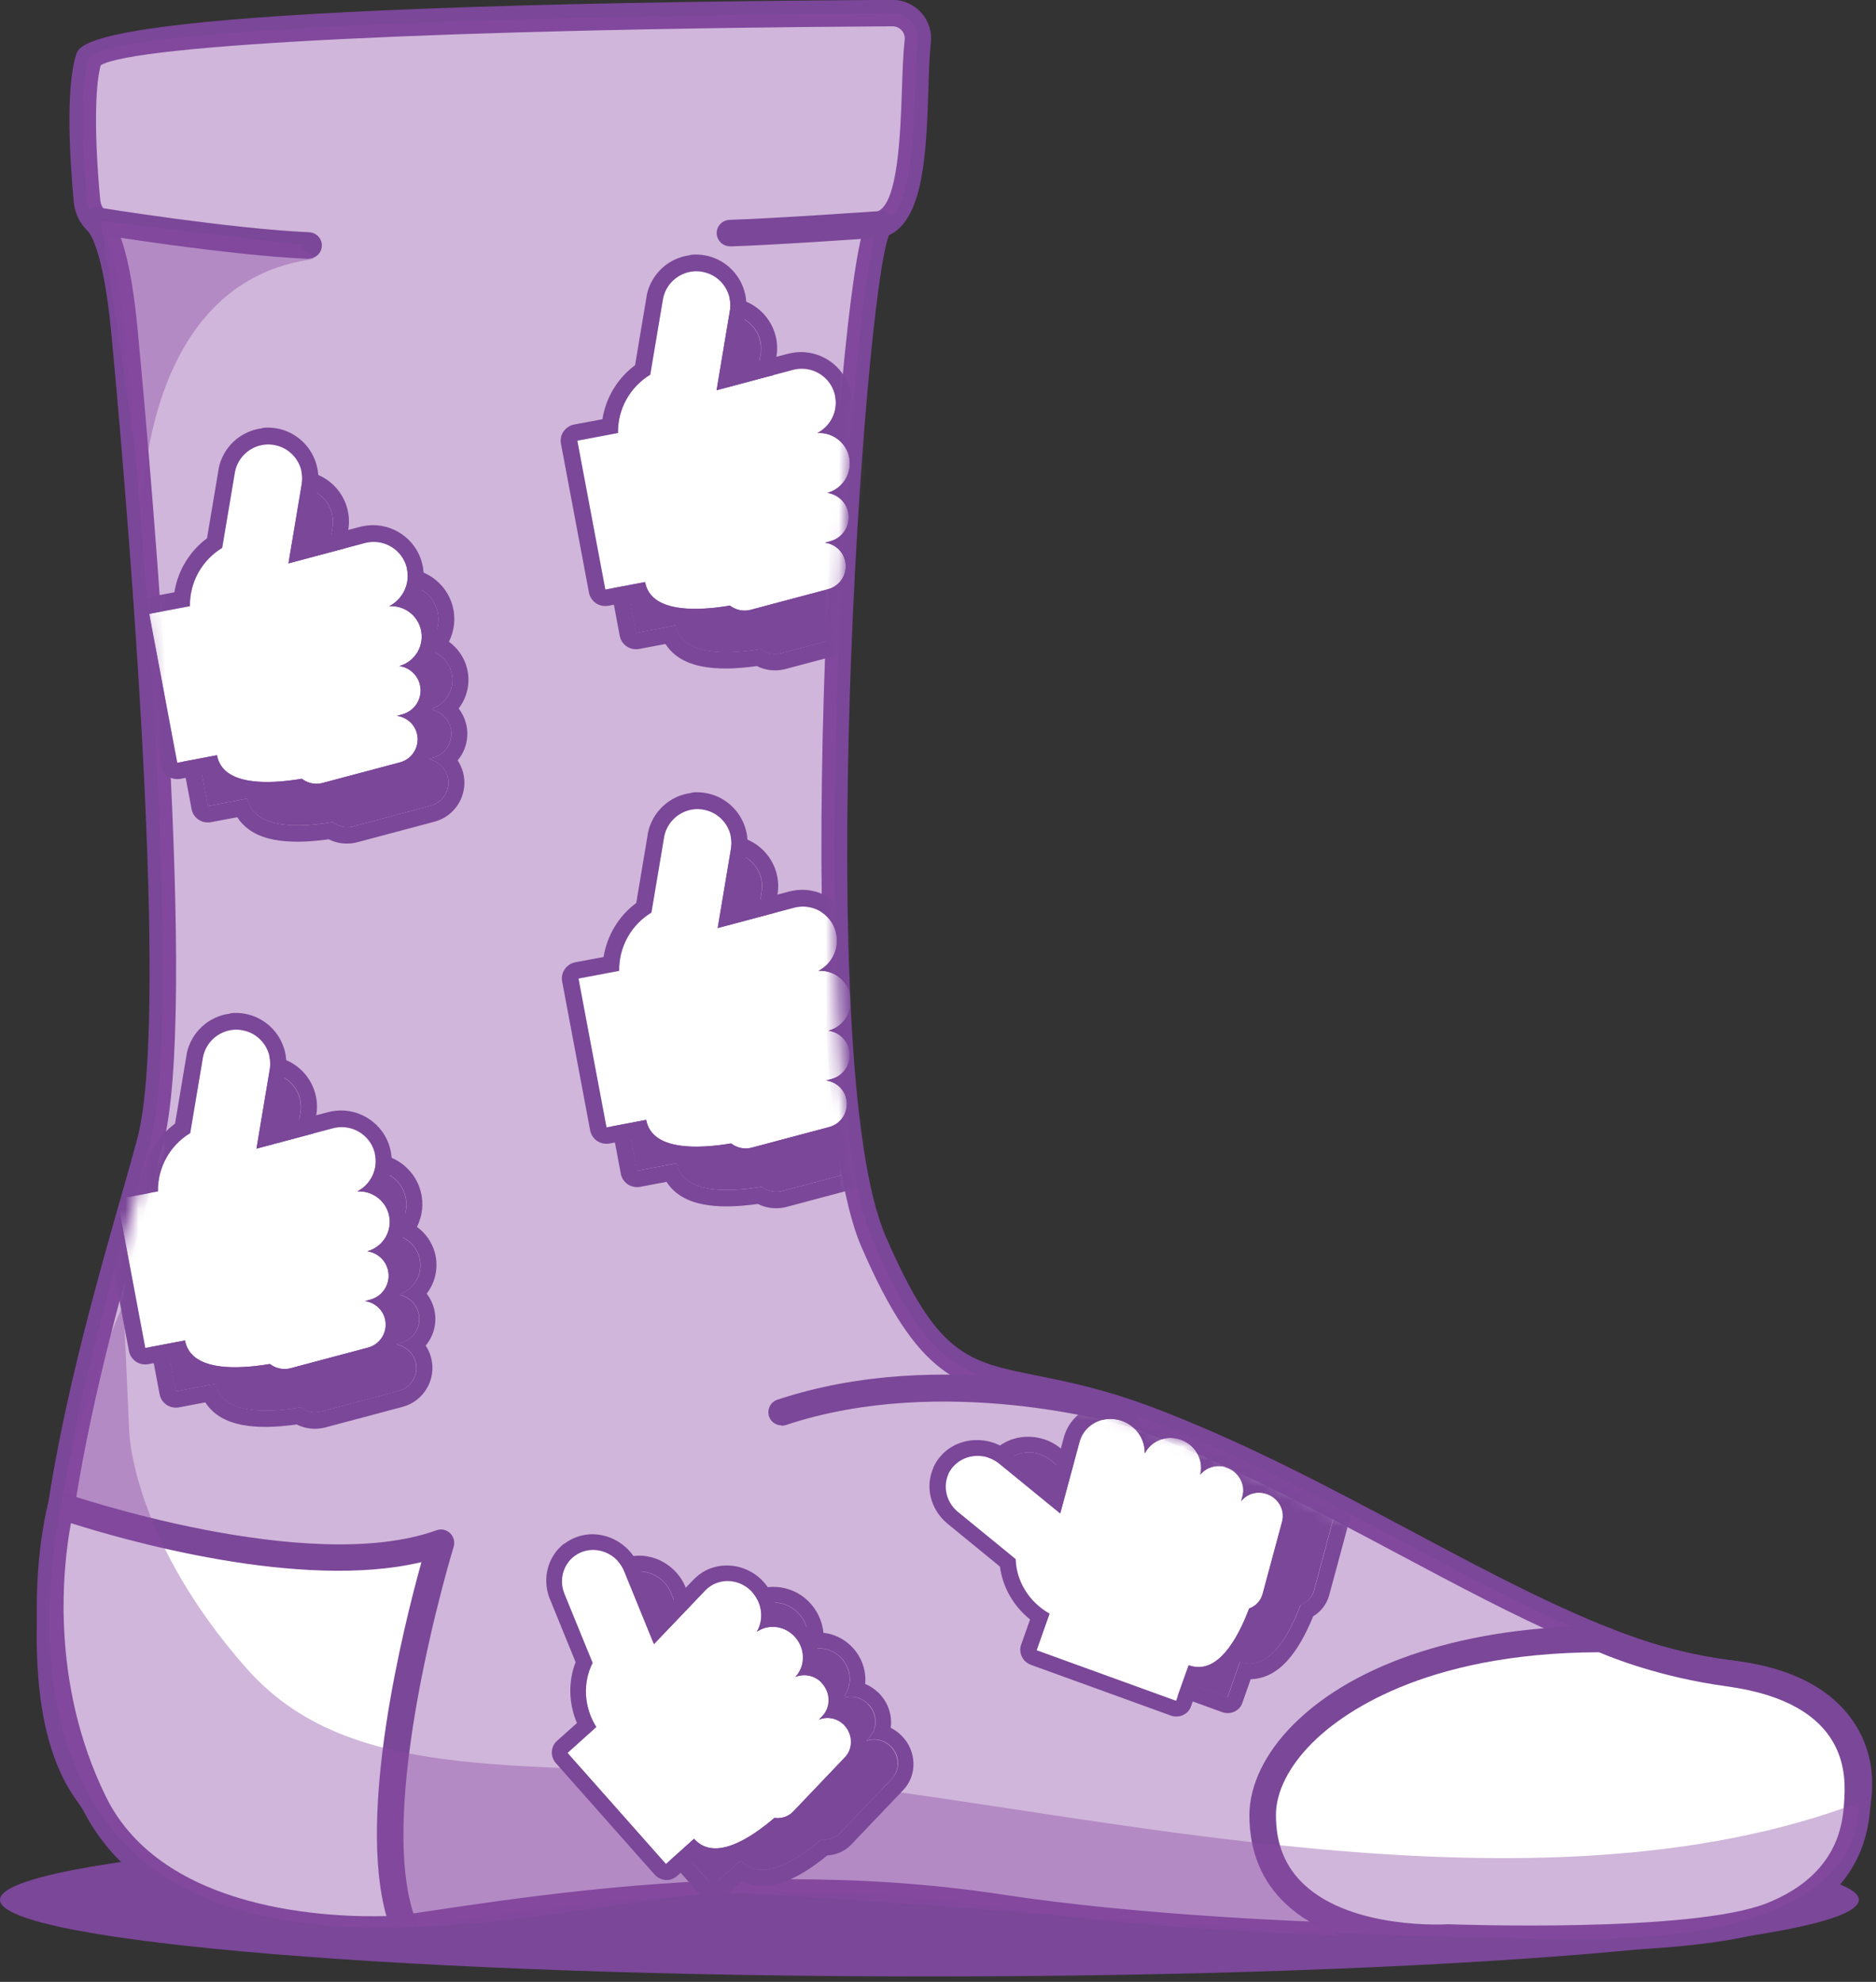 <svg xmlns="http://www.w3.org/2000/svg" width="142" height="150" viewBox="0 0 142 150" fill="none"><rect x="0" y="0" width="142" height="150" fill="#333333" stroke="none"/><g clip-path="url(#clip0_5252_10919)"><path d="M70.35 149.59C109.203 149.59 140.7 146.993 140.7 143.79C140.7 140.587 109.203 137.99 70.35 137.99C31.497 137.99 0 140.587 0 143.79C0 146.993 31.497 149.59 70.35 149.59Z" fill="#7B4799"></path><path d="M69.47 3.15C69.6 2 68.7 0.99 67.54 1C56.15 1.07 7.61 1.54 6.71 4.47C5.94 6.98 6.34 12.63 6.58 15.17C6.63 15.74 6.86 16.3 7.28 16.69C7.89 17.27 8.85 19.13 9.42 25.08C10.52 36.72 13.99 76.57 11.36 86.45C8.72 96.33 -0.78 124.79 6.42 135.41C13.62 146.03 20.94 147.38 30.64 145.95C40.35 144.52 57.66 141.62 75.73 144.39C93.8 147.16 130.69 147.82 135.34 144.39C142.93 138.78 143.37 127.98 130.82 126.65C118.27 125.32 103.4 113.65 86.74 107.4C74.75 102.9 71.93 107.42 66.11 93.97C60.29 80.52 64.6 17.6 66.66 16.98C69.7 16.05 69.01 7.13 69.47 3.15Z" fill="white"></path><path d="M112.47 147.71C99.7 147.71 84.78 146.78 75.57 145.37C58.63 142.78 42.23 145.23 32.43 146.69L30.78 146.94C20.81 148.41 13.12 147.09 5.59 135.97C-1.02 126.22 5.63 102.93 9.21 90.41C9.67 88.79 10.08 87.36 10.39 86.19C13.06 76.17 9.22 33.61 8.42 25.17C7.82 18.86 6.79 17.61 6.59 17.42C6.02 16.88 5.66 16.12 5.58 15.26C5.3 12.24 4.95 6.78 5.75 4.17C6.07 3.13 6.93 0.35 67.53 -0.01H67.55C68.38 -0.01 69.18 0.34 69.73 0.96C70.29 1.58 70.56 2.42 70.46 3.25C70.35 4.19 70.31 5.47 70.27 6.82C70.12 11.41 69.94 16.59 67.29 17.8C65.37 22.49 61.39 80.53 67.04 93.57C70.95 102.6 73.15 103.04 78.47 104.11C80.72 104.56 83.52 105.12 87.1 106.46C94.02 109.06 100.54 112.53 106.85 115.89C115.54 120.52 123.74 124.89 130.93 125.65C138.6 126.46 140.79 130.45 141.42 132.76C142.55 136.94 140.35 141.93 135.94 145.19C133.52 146.98 123.85 147.71 112.49 147.71H112.47ZM59.8 142.23C64.97 142.23 70.39 142.55 75.88 143.39C95.55 146.4 130.76 146.51 134.74 143.57C138.49 140.8 140.4 136.66 139.48 133.27C138.63 130.14 135.52 128.14 130.71 127.63C123.14 126.83 114.77 122.37 105.9 117.65C99.65 114.32 93.19 110.88 86.39 108.32C82.96 107.03 80.25 106.49 78.07 106.06C72.56 104.96 69.52 104.35 65.2 94.36C59.44 81.06 63.27 21.74 65.54 16.83C65.61 16.67 65.84 16.18 66.37 16.02C67.98 15.53 68.16 10.04 68.27 6.76C68.32 5.37 68.36 4.05 68.48 3.03C68.51 2.76 68.43 2.5 68.25 2.3C68.07 2.1 67.83 1.99 67.56 1.99C34.12 2.19 10.19 3.37 7.62 4.94C7.16 6.67 7.15 10.42 7.58 15.07C7.61 15.44 7.75 15.75 7.97 15.95C9.15 17.06 9.95 20.01 10.42 24.97C11.55 36.9 15.02 76.6 12.33 86.69C12.02 87.86 11.61 89.3 11.14 90.94C7.9 102.27 1.17 125.86 7.25 134.83C14.23 145.13 21.06 146.34 30.5 144.94L32.15 144.69C38.9 143.68 48.76 142.21 59.81 142.21L59.8 142.23Z" fill="#7B4799"></path><path opacity="0.4" d="M69.47 3.15C69.6 2 68.7 0.99 67.54 1C56.15 1.07 7.61 1.54 6.71 4.47C5.94 6.98 6.34 12.63 6.58 15.17C6.63 15.74 6.86 16.3 7.28 16.69C7.89 17.27 8.85 19.13 9.42 25.08C10.52 36.72 13.99 76.57 11.36 86.45C8.72 96.33 -0.78 124.79 6.42 135.41C13.62 146.03 20.94 147.38 30.64 145.95C40.35 144.52 57.66 141.62 75.73 144.39C93.8 147.16 130.69 147.82 135.34 144.39C142.93 138.78 143.37 127.98 130.82 126.65C118.27 125.32 103.4 113.65 86.74 107.4C74.75 102.9 71.93 107.42 66.11 93.97C60.29 80.52 64.6 17.6 66.66 16.98C69.7 16.05 69.01 7.13 69.47 3.15Z" fill="#8949A2"></path><path d="M4.63 113.98C4.63 113.98 23.21 120.42 33.38 116.75C33.38 116.75 27.05 137.31 30.64 145.95C30.64 145.95 12.65 147.64 7.13 136.43C1.61 125.22 4.63 113.98 4.63 113.98Z" fill="white"></path><path d="M27.98 147.05C22.56 147.05 10.7 145.96 6.23 136.87C0.61 125.46 3.53 114.19 3.66 113.72C3.73 113.45 3.91 113.23 4.16 113.1C4.41 112.97 4.69 112.95 4.96 113.04C5.14 113.1 23.33 119.32 33.04 115.82C33.39 115.69 33.79 115.77 34.07 116.04C34.34 116.3 34.45 116.7 34.34 117.06C34.28 117.26 28.16 137.37 31.57 145.58C31.69 145.87 31.67 146.21 31.5 146.48C31.34 146.75 31.05 146.93 30.74 146.96C30.57 146.98 29.55 147.07 27.99 147.07L27.98 147.05ZM5.37 115.28C4.81 118.26 3.69 127.19 8.02 135.99C12.34 144.76 25.14 145.13 29.25 145.02C27.03 137.2 30.52 123.19 31.9 118.23C22.75 120.42 9.27 116.52 5.37 115.28Z" fill="#7B4799"></path><path d="M23.37 19.59C23.37 19.59 23.34 19.59 23.32 19.59C17.12 19.31 7.52 17.75 7.12 17.68C6.58 17.59 6.21 17.08 6.29 16.53C6.38 15.99 6.89 15.62 7.44 15.7C7.54 15.72 17.33 17.3 23.41 17.58C23.96 17.61 24.39 18.07 24.36 18.62C24.34 19.16 23.89 19.57 23.36 19.57L23.37 19.59Z" fill="#7B4799"></path><path d="M66.66 16.98C66.66 16.98 58.63 17.55 55.25 17.65Z" fill="white"></path><path d="M55.25 18.64C54.71 18.64 54.27 18.21 54.25 17.67C54.23 17.12 54.67 16.66 55.22 16.64C58.55 16.54 66.51 15.98 66.59 15.98C67.15 15.93 67.62 16.36 67.66 16.91C67.7 17.46 67.28 17.94 66.73 17.98C66.4 18 58.64 18.55 55.27 18.65H55.24L55.25 18.64Z" fill="#7B4799"></path><path d="M121.24 124.06C104.05 124.06 95.55 131.77 95.58 137.4C95.62 147.57 109.62 146.64 109.62 146.64C109.62 146.64 128.14 147.35 134.13 144.97C140.12 142.59 140.49 138.18 140.6 136.43C140.71 134.68 141.26 128.07 130.83 126.65C125.18 125.88 121.25 124.06 121.25 124.06H121.24Z" fill="white"></path><path d="M115.81 147.75C112.54 147.75 110.07 147.66 109.62 147.65C108.85 147.69 101.52 148 97.36 144.13C95.52 142.42 94.58 140.16 94.57 137.41C94.57 135.13 95.74 132.69 97.89 130.53C102.61 125.79 111.12 123.06 121.24 123.06C121.38 123.06 121.53 123.09 121.66 123.15C121.7 123.17 125.54 124.92 130.96 125.65C136.08 126.35 142.09 128.79 141.59 136.43C141.48 138.16 141.16 143.24 134.49 145.9C130.59 147.45 121.84 147.75 115.81 147.75ZM109.61 145.64C109.61 145.64 109.64 145.64 109.65 145.64C109.83 145.64 128.03 146.32 133.75 144.04C139.24 141.85 139.49 137.87 139.59 136.36C139.71 134.47 140.07 128.91 130.69 127.63C125.63 126.94 121.94 125.44 121.03 125.05C107.56 125.1 101.36 129.87 99.31 131.93C97.54 133.71 96.57 135.65 96.58 137.39C96.58 139.59 97.29 141.31 98.73 142.65C102.39 146.06 109.48 145.65 109.55 145.64C109.57 145.64 109.59 145.64 109.62 145.64H109.61Z" fill="#7B4799"></path><path d="M59.16 107.88C58.74 107.88 58.35 107.62 58.21 107.2C58.04 106.68 58.32 106.11 58.84 105.94C71.42 101.75 84.98 105.76 85.55 105.94C86.08 106.1 86.38 106.66 86.22 107.19C86.06 107.72 85.5 108.02 84.97 107.86C84.84 107.82 71.44 103.87 59.47 107.86C59.37 107.89 59.26 107.91 59.15 107.91L59.16 107.88Z" fill="#7B4799"></path><path opacity="0.4" d="M9.8 108.57C9.8 108.57 10.11 116.6 18.67 126.28C27.23 135.96 41.91 132.74 62.24 134.92C82.57 137.09 116.31 145.68 140.66 136.44C140.66 136.44 142.34 146.75 120.22 146.75C94.59 146.75 73.73 144.11 55.75 143.3C46.87 142.9 18.65 152.17 8.11 137.99C-2.43 123.81 9.35 98.7 9.35 98.7L9.79 108.57H9.8Z" fill="#8949A2"></path><path opacity="0.4" d="M10.71 40.23C10.71 40.23 10.02 21.73 23.36 19.66C24.86 19.43 21.51 18.59 23.36 18.59L7.61 16.7C7.61 16.7 10.95 37.33 10.7 40.23H10.71Z" fill="#8949A2"></path><mask id="mask0_5252_10919" style="mask-type:luminance" maskUnits="userSpaceOnUse" x="3" y="1" width="138" height="147"><path d="M69.47 3.59C69.6 2.44 68.7 1.43 67.54 1.44C56.15 1.51 7.61 1.98 6.71 4.91C5.94 7.42 6.34 13.07 6.58 15.61C6.63 16.18 6.86 16.74 7.28 17.13C7.89 17.71 8.85 19.57 9.42 25.52C10.52 37.16 13.99 77.01 11.36 86.89C8.72 96.77 -0.78 125.23 6.42 135.85C13.62 146.47 20.94 147.82 30.64 146.39C40.35 144.96 57.66 142.06 75.73 144.83C93.8 147.6 130.69 148.26 135.34 144.83C142.93 139.22 143.37 128.42 130.82 127.09C118.27 125.76 103.4 114.09 86.74 107.84C74.75 103.34 71.93 107.86 66.11 94.41C60.29 80.96 64.6 18.04 66.66 17.42C69.7 16.49 69.01 7.57 69.47 3.59Z" fill="white"></path></mask><g mask="url(#mask0_5252_10919)"><path d="M34.1 55.06C33.9 54.31 33.27 53.79 32.55 53.69C33.77 53.35 34.49 52.1 34.17 50.87C33.88 49.79 32.87 49.09 31.79 49.16C32.84 48.62 33.42 47.4 33.1 46.21C32.73 44.83 31.32 44.01 29.94 44.38L24.16 45.92L25.15 40.01C25.43 38.61 24.53 37.25 23.14 36.97C21.74 36.69 20.38 37.59 20.1 38.98L19.13 44.75C17.61 45.67 16.66 47.34 16.69 49.16L13.61 49.74L15.73 61.01L18.74 60.44C19.17 62.74 22.54 62.66 25.17 62.22C25.6 62.55 26.17 62.69 26.74 62.54L32.6 60.98C33.56 60.72 34.13 59.74 33.88 58.78C33.69 58.05 33.07 57.55 32.37 57.46L32.77 57.35C33.77 57.08 34.36 56.06 34.1 55.06Z" fill="#7B4799"></path><path d="M22.33 36.93C22.59 36.9 22.86 36.91 23.14 36.97C24.54 37.25 25.44 38.62 25.15 40.01L24.16 45.92L29.94 44.38C30.07 44.35 30.19 44.32 30.32 44.31C31.57 44.17 32.77 44.96 33.1 46.21C33.42 47.4 32.84 48.62 31.79 49.16C32.87 49.09 33.88 49.79 34.17 50.87C34.5 52.1 33.77 53.35 32.55 53.69C33.27 53.79 33.9 54.31 34.1 55.06C34.37 56.06 33.77 57.08 32.77 57.35L32.37 57.46C33.07 57.55 33.69 58.06 33.88 58.78C34.14 59.74 33.56 60.73 32.6 60.98L26.74 62.54C26.65 62.56 26.57 62.58 26.48 62.59C26 62.64 25.54 62.5 25.17 62.22C24.83 62.28 24.48 62.33 24.13 62.37C21.73 62.64 19.12 62.45 18.75 60.44L15.74 61.01L13.62 49.74L16.7 49.16C16.67 47.34 17.62 45.67 19.14 44.75L20.11 38.98C20.34 37.86 21.27 37.05 22.35 36.93M22.19 35.69C20.54 35.88 19.21 37.1 18.87 38.73C18.87 38.74 18.87 38.76 18.87 38.77L17.99 44.02C16.66 45.01 15.77 46.49 15.52 48.11L13.38 48.51C13.06 48.57 12.77 48.76 12.58 49.03C12.39 49.3 12.32 49.64 12.38 49.96L14.5 61.23C14.62 61.88 15.22 62.31 15.86 62.24C15.89 62.24 15.92 62.24 15.95 62.23L17.96 61.85C18.36 62.48 19.07 63.13 20.33 63.46C21.36 63.73 22.67 63.78 24.24 63.6C24.45 63.58 24.66 63.55 24.88 63.52C25.4 63.79 25.99 63.89 26.59 63.83C26.74 63.81 26.89 63.79 27.03 63.75L32.89 62.19C34.51 61.76 35.48 60.09 35.05 58.46C34.96 58.13 34.82 57.82 34.64 57.55C35.27 56.8 35.54 55.76 35.27 54.74C35.16 54.33 34.97 53.95 34.72 53.62C35.37 52.77 35.63 51.65 35.34 50.54C35.12 49.72 34.63 49.04 33.98 48.57C34.39 47.75 34.51 46.8 34.26 45.87C33.78 44.05 32 42.84 30.14 43.05C29.95 43.07 29.77 43.11 29.58 43.15L25.67 44.19L26.34 40.21C26.75 38.15 25.41 36.14 23.35 35.72C22.96 35.64 22.55 35.62 22.16 35.67L22.19 35.69Z" fill="#7B4799"></path><path d="M31.77 51.78C31.57 51.03 30.94 50.51 30.22 50.41C31.44 50.07 32.16 48.82 31.84 47.59C31.55 46.51 30.54 45.81 29.46 45.88C30.51 45.34 31.09 44.12 30.77 42.93C30.4 41.55 28.99 40.73 27.61 41.1L21.83 42.64L22.82 36.73C23.1 35.33 22.2 33.97 20.81 33.69C19.41 33.41 18.05 34.31 17.77 35.7L16.8 41.47C15.28 42.39 14.33 44.06 14.36 45.88L11.28 46.46L13.4 57.73L16.41 57.16C16.84 59.46 20.21 59.38 22.84 58.94C23.27 59.27 23.84 59.41 24.41 59.26L30.27 57.7C31.23 57.44 31.8 56.46 31.55 55.5C31.36 54.77 30.74 54.27 30.04 54.18L30.44 54.07C31.44 53.8 32.03 52.78 31.77 51.78Z" fill="white"></path><path d="M20.01 33.65C20.27 33.62 20.54 33.63 20.82 33.69C22.22 33.97 23.12 35.34 22.83 36.73L21.84 42.64L27.62 41.1C27.75 41.07 27.87 41.04 28 41.03C29.25 40.89 30.45 41.68 30.78 42.93C31.1 44.12 30.52 45.34 29.47 45.88C30.55 45.81 31.56 46.51 31.85 47.59C32.18 48.82 31.45 50.07 30.23 50.41C30.95 50.51 31.58 51.03 31.78 51.78C32.05 52.78 31.45 53.8 30.45 54.07L30.05 54.18C30.75 54.27 31.37 54.78 31.56 55.5C31.82 56.46 31.24 57.45 30.28 57.7L24.42 59.26C24.33 59.28 24.25 59.3 24.16 59.31C23.68 59.36 23.22 59.22 22.85 58.94C22.51 59 22.16 59.05 21.81 59.09C19.41 59.36 16.8 59.17 16.43 57.16L13.42 57.73L11.3 46.46L14.38 45.88C14.35 44.06 15.3 42.39 16.82 41.47L17.79 35.7C18.02 34.58 18.95 33.77 20.03 33.65M19.87 32.41C18.22 32.6 16.89 33.82 16.55 35.45C16.55 35.46 16.55 35.48 16.55 35.49L15.67 40.74C14.34 41.73 13.45 43.21 13.2 44.83L11.06 45.23C10.74 45.29 10.45 45.48 10.26 45.75C10.07 46.02 10 46.36 10.06 46.68L12.18 57.95C12.24 58.27 12.43 58.56 12.7 58.75C12.95 58.92 13.25 58.99 13.54 58.96C13.57 58.96 13.6 58.96 13.63 58.95L15.64 58.57C16.04 59.2 16.75 59.85 18.01 60.18C19.04 60.45 20.35 60.5 21.92 60.32C22.13 60.3 22.34 60.27 22.56 60.24C23.08 60.51 23.67 60.61 24.27 60.55C24.42 60.53 24.57 60.51 24.71 60.47L30.57 58.91C32.19 58.48 33.16 56.81 32.73 55.18C32.64 54.85 32.5 54.54 32.32 54.27C32.95 53.52 33.22 52.48 32.95 51.46C32.84 51.05 32.65 50.67 32.4 50.34C33.05 49.49 33.31 48.37 33.02 47.26C32.8 46.44 32.31 45.76 31.66 45.29C32.07 44.47 32.19 43.52 31.94 42.59C31.46 40.77 29.68 39.56 27.82 39.77C27.63 39.79 27.45 39.83 27.26 39.87L23.35 40.91L24.02 36.93C24.43 34.87 23.09 32.86 21.03 32.44C20.64 32.36 20.23 32.34 19.84 32.39L19.87 32.41Z" fill="#7B4799"></path><path d="M31.67 99.36C31.47 98.61 30.84 98.09 30.12 97.99C31.34 97.65 32.06 96.4 31.74 95.17C31.45 94.09 30.44 93.39 29.36 93.46C30.41 92.92 30.99 91.7 30.67 90.51C30.3 89.13 28.89 88.31 27.51 88.68L21.73 90.22L22.72 84.31C23 82.91 22.1 81.55 20.71 81.27C19.31 80.99 17.95 81.89 17.67 83.28L16.7 89.05C15.18 89.97 14.23 91.64 14.26 93.46L11.18 94.04L13.3 105.31L16.31 104.74C16.74 107.04 20.11 106.96 22.74 106.52C23.17 106.85 23.74 106.99 24.31 106.84L30.17 105.28C31.13 105.02 31.7 104.04 31.45 103.08C31.26 102.35 30.64 101.85 29.94 101.76L30.34 101.65C31.34 101.38 31.93 100.36 31.67 99.36Z" fill="#7B4799"></path><path d="M19.91 81.22C20.17 81.19 20.44 81.2 20.72 81.26C22.12 81.54 23.02 82.91 22.73 84.3L21.74 90.21L27.52 88.67C27.65 88.64 27.77 88.61 27.9 88.6C29.15 88.46 30.35 89.25 30.68 90.5C31 91.69 30.42 92.91 29.37 93.45C30.45 93.38 31.46 94.08 31.75 95.16C32.08 96.39 31.35 97.64 30.13 97.98C30.85 98.08 31.48 98.6 31.68 99.35C31.95 100.35 31.35 101.37 30.35 101.64L29.95 101.75C30.65 101.84 31.27 102.35 31.46 103.07C31.72 104.03 31.14 105.02 30.18 105.27L24.32 106.83C24.23 106.85 24.15 106.87 24.06 106.88C23.58 106.93 23.12 106.79 22.75 106.51C22.41 106.57 22.06 106.62 21.71 106.66C19.31 106.93 16.7 106.74 16.33 104.73L13.32 105.3L11.2 94.03L14.28 93.45C14.25 91.63 15.2 89.96 16.72 89.04L17.69 83.27C17.92 82.15 18.85 81.34 19.93 81.22M19.77 79.98C18.12 80.17 16.79 81.39 16.45 83.02C16.45 83.03 16.45 83.05 16.45 83.06L15.57 88.31C14.24 89.3 13.35 90.78 13.1 92.4L10.96 92.8C10.64 92.86 10.35 93.05 10.16 93.32C9.97 93.59 9.9 93.93 9.96 94.25L12.08 105.52C12.2 106.17 12.8 106.6 13.44 106.53C13.47 106.53 13.5 106.53 13.53 106.52L15.54 106.14C15.94 106.77 16.65 107.42 17.91 107.75C18.94 108.02 20.25 108.07 21.82 107.89C22.03 107.87 22.24 107.84 22.46 107.81C22.98 108.08 23.57 108.18 24.17 108.12C24.32 108.1 24.47 108.08 24.61 108.04L30.47 106.48C32.09 106.05 33.06 104.38 32.63 102.75C32.54 102.42 32.4 102.11 32.22 101.84C32.85 101.09 33.12 100.05 32.85 99.03C32.74 98.62 32.55 98.24 32.3 97.91C32.95 97.06 33.21 95.94 32.92 94.83C32.7 94.01 32.21 93.33 31.56 92.86C31.97 92.04 32.09 91.09 31.84 90.16C31.36 88.34 29.58 87.13 27.72 87.34C27.53 87.36 27.35 87.4 27.16 87.44L23.25 88.48L23.92 84.5C24.33 82.44 22.99 80.43 20.93 80.01C20.54 79.93 20.13 79.91 19.74 79.96L19.77 79.98Z" fill="#7B4799"></path><path d="M29.35 96.08C29.15 95.33 28.52 94.81 27.8 94.71C29.02 94.37 29.74 93.12 29.42 91.89C29.13 90.81 28.12 90.11 27.04 90.18C28.09 89.64 28.67 88.42 28.35 87.23C27.98 85.85 26.57 85.03 25.19 85.4L19.41 86.94L20.4 81.03C20.68 79.63 19.78 78.27 18.39 77.99C16.99 77.71 15.63 78.61 15.35 80L14.38 85.77C12.86 86.69 11.91 88.36 11.94 90.18L8.86 90.76L10.98 102.03L13.99 101.46C14.42 103.76 17.79 103.68 20.42 103.24C20.85 103.57 21.42 103.71 21.99 103.56L27.85 102C28.81 101.74 29.38 100.76 29.13 99.8C28.94 99.07 28.32 98.57 27.62 98.48L28.02 98.37C29.02 98.1 29.61 97.08 29.35 96.08Z" fill="white"></path><path d="M17.59 77.94C17.85 77.91 18.12 77.92 18.4 77.98C19.8 78.26 20.7 79.63 20.41 81.02L19.42 86.93L25.2 85.39C25.33 85.36 25.45 85.33 25.58 85.32C26.83 85.18 28.03 85.97 28.36 87.22C28.68 88.41 28.1 89.63 27.05 90.17C28.13 90.1 29.14 90.8 29.43 91.88C29.76 93.11 29.03 94.36 27.81 94.7C28.53 94.8 29.16 95.32 29.36 96.07C29.63 97.07 29.03 98.09 28.03 98.36L27.63 98.47C28.33 98.56 28.95 99.07 29.14 99.79C29.4 100.75 28.82 101.74 27.86 101.99L22 103.55C21.91 103.57 21.83 103.59 21.74 103.6C21.26 103.65 20.8 103.51 20.43 103.23C20.09 103.29 19.74 103.34 19.39 103.38C16.99 103.65 14.38 103.46 14.01 101.45L11 102.02L8.88 90.75L11.96 90.17C11.93 88.35 12.88 86.68 14.4 85.76L15.37 79.99C15.6 78.87 16.53 78.06 17.61 77.94M17.45 76.71C15.8 76.9 14.47 78.12 14.13 79.75C14.13 79.76 14.13 79.78 14.13 79.79L13.25 85.04C11.92 86.03 11.03 87.51 10.78 89.13L8.64 89.53C8.32 89.59 8.03 89.78 7.84 90.05C7.65 90.32 7.58 90.66 7.64 90.98L9.76 102.25C9.82 102.57 10.01 102.86 10.28 103.05C10.53 103.22 10.83 103.29 11.12 103.26C11.15 103.26 11.18 103.26 11.21 103.25L13.22 102.87C13.62 103.5 14.33 104.15 15.59 104.48C16.62 104.75 17.93 104.8 19.5 104.62C19.71 104.6 19.92 104.57 20.14 104.54C20.66 104.81 21.25 104.91 21.85 104.85C22 104.83 22.15 104.81 22.29 104.77L28.15 103.21C29.77 102.78 30.74 101.11 30.31 99.48C30.22 99.15 30.08 98.84 29.9 98.57C30.53 97.82 30.8 96.78 30.53 95.76C30.42 95.35 30.23 94.97 29.98 94.64C30.63 93.79 30.89 92.67 30.6 91.56C30.38 90.74 29.89 90.06 29.24 89.59C29.65 88.77 29.77 87.82 29.52 86.89C29.04 85.07 27.26 83.86 25.4 84.07C25.21 84.09 25.03 84.13 24.84 84.17L20.93 85.21L21.6 81.23C22.01 79.17 20.67 77.16 18.61 76.74C18.22 76.66 17.81 76.64 17.42 76.69L17.45 76.71Z" fill="#7B4799"></path><path d="M66.5 41.96C66.3 41.21 65.67 40.69 64.95 40.59C66.17 40.25 66.89 39 66.57 37.77C66.28 36.69 65.27 35.99 64.19 36.06C65.24 35.52 65.82 34.3 65.5 33.11C65.13 31.73 63.72 30.91 62.34 31.28L56.56 32.82L57.55 26.91C57.83 25.51 56.93 24.15 55.54 23.87C54.14 23.59 52.78 24.49 52.5 25.88L51.53 31.65C50.01 32.57 49.06 34.24 49.09 36.06L46.01 36.64L48.13 47.91L51.14 47.34C51.57 49.64 54.94 49.56 57.57 49.12C58 49.45 58.57 49.59 59.14 49.44L65 47.88C65.96 47.62 66.53 46.64 66.28 45.68C66.09 44.95 65.47 44.45 64.77 44.36L65.17 44.25C66.17 43.98 66.76 42.96 66.5 41.96Z" fill="#7B4799"></path><path d="M54.74 23.82C55 23.79 55.27 23.8 55.55 23.86C56.95 24.14 57.85 25.51 57.56 26.9L56.57 32.81L62.35 31.27C62.48 31.24 62.6 31.21 62.73 31.2C63.98 31.06 65.18 31.85 65.51 33.1C65.83 34.29 65.25 35.51 64.2 36.05C65.28 35.98 66.29 36.68 66.58 37.76C66.91 38.99 66.18 40.24 64.96 40.58C65.68 40.68 66.31 41.2 66.51 41.95C66.78 42.95 66.18 43.97 65.18 44.24L64.78 44.35C65.48 44.44 66.1 44.95 66.29 45.67C66.55 46.63 65.97 47.62 65.01 47.87L59.15 49.43C59.06 49.45 58.98 49.47 58.89 49.48C58.41 49.53 57.95 49.39 57.58 49.11C57.24 49.17 56.89 49.22 56.54 49.26C54.14 49.53 51.53 49.34 51.16 47.33L48.15 47.9L46.03 36.63L49.11 36.05C49.08 34.23 50.03 32.56 51.55 31.64L52.52 25.87C52.75 24.75 53.68 23.94 54.76 23.82M54.6 22.58C52.95 22.77 51.62 23.99 51.28 25.62C51.28 25.63 51.28 25.65 51.28 25.66L50.4 30.91C49.07 31.9 48.18 33.38 47.93 35L45.79 35.4C45.47 35.46 45.18 35.65 44.99 35.92C44.8 36.19 44.73 36.53 44.79 36.85L46.91 48.12C47.03 48.77 47.63 49.2 48.27 49.13C48.3 49.13 48.33 49.13 48.36 49.12L50.37 48.74C50.77 49.37 51.48 50.02 52.74 50.35C53.77 50.62 55.08 50.67 56.65 50.49C56.86 50.47 57.07 50.44 57.29 50.41C57.81 50.68 58.4 50.78 59 50.72C59.15 50.7 59.3 50.68 59.44 50.64L65.3 49.08C66.92 48.65 67.89 46.98 67.46 45.35C67.37 45.02 67.23 44.71 67.05 44.44C67.68 43.69 67.95 42.65 67.68 41.63C67.57 41.22 67.38 40.84 67.13 40.51C67.78 39.66 68.04 38.54 67.75 37.43C67.53 36.61 67.04 35.93 66.39 35.46C66.8 34.64 66.92 33.69 66.67 32.76C66.19 30.94 64.41 29.73 62.55 29.94C62.36 29.96 62.18 30 61.99 30.04L58.08 31.08L58.75 27.1C59.16 25.04 57.82 23.03 55.76 22.61C55.37 22.53 54.96 22.51 54.57 22.56L54.6 22.58Z" fill="#7B4799"></path><path d="M64.18 38.68C63.98 37.93 63.35 37.41 62.63 37.31C63.85 36.97 64.57 35.72 64.25 34.49C63.96 33.41 62.95 32.71 61.87 32.78C62.92 32.24 63.5 31.02 63.18 29.83C62.81 28.45 61.4 27.63 60.02 28L54.24 29.54L55.23 23.63C55.51 22.23 54.61 20.87 53.22 20.59C51.82 20.31 50.46 21.21 50.18 22.6L49.21 28.37C47.69 29.29 46.74 30.96 46.77 32.78L43.69 33.36L45.81 44.63L48.82 44.06C49.25 46.36 52.62 46.28 55.25 45.84C55.68 46.17 56.25 46.31 56.82 46.16L62.68 44.6C63.64 44.34 64.21 43.36 63.96 42.4C63.77 41.67 63.15 41.17 62.45 41.08L62.85 40.97C63.85 40.7 64.44 39.68 64.18 38.68Z" fill="white"></path><path d="M52.41 20.54C52.67 20.51 52.94 20.52 53.22 20.58C54.62 20.86 55.52 22.23 55.23 23.62L54.24 29.53L60.02 27.99C60.15 27.96 60.27 27.93 60.4 27.92C61.65 27.78 62.85 28.57 63.18 29.82C63.5 31.01 62.92 32.23 61.87 32.77C62.95 32.7 63.96 33.4 64.25 34.48C64.58 35.71 63.85 36.96 62.63 37.3C63.35 37.4 63.98 37.92 64.18 38.67C64.45 39.67 63.85 40.69 62.85 40.96L62.45 41.07C63.15 41.16 63.77 41.67 63.96 42.39C64.22 43.35 63.64 44.34 62.68 44.59L56.82 46.15C56.73 46.17 56.65 46.19 56.56 46.2C56.08 46.25 55.62 46.11 55.25 45.83C54.91 45.89 54.56 45.94 54.21 45.98C51.81 46.25 49.2 46.06 48.83 44.05L45.82 44.62L43.7 33.35L46.78 32.77C46.75 30.95 47.7 29.28 49.22 28.36L50.19 22.59C50.42 21.47 51.35 20.66 52.43 20.54M52.27 19.31C50.62 19.5 49.29 20.72 48.95 22.35C48.95 22.36 48.95 22.38 48.95 22.39L48.07 27.64C46.74 28.63 45.85 30.11 45.6 31.73L43.46 32.13C43.14 32.19 42.85 32.38 42.66 32.65C42.47 32.92 42.4 33.26 42.46 33.58L44.58 44.85C44.64 45.17 44.83 45.46 45.1 45.65C45.35 45.82 45.65 45.89 45.94 45.86C45.97 45.86 46 45.86 46.03 45.85L48.04 45.47C48.44 46.1 49.15 46.75 50.41 47.08C51.44 47.35 52.75 47.4 54.32 47.22C54.53 47.2 54.74 47.17 54.96 47.14C55.48 47.41 56.07 47.51 56.67 47.45C56.82 47.43 56.97 47.41 57.11 47.37L62.97 45.81C64.59 45.38 65.56 43.71 65.13 42.08C65.04 41.75 64.9 41.44 64.72 41.17C65.35 40.42 65.62 39.38 65.35 38.36C65.24 37.95 65.05 37.57 64.8 37.24C65.45 36.39 65.71 35.27 65.42 34.16C65.2 33.34 64.71 32.66 64.06 32.19C64.47 31.37 64.59 30.42 64.34 29.49C63.86 27.67 62.08 26.46 60.22 26.67C60.03 26.69 59.85 26.73 59.66 26.77L55.75 27.81L56.42 23.83C56.83 21.77 55.49 19.76 53.43 19.34C53.04 19.26 52.63 19.24 52.24 19.29L52.27 19.31Z" fill="#7B4799"></path><path d="M96.64 110.77C95.91 110.56 95.17 110.81 94.73 111.35C95.03 110.2 94.31 109 93.12 108.66C92.06 108.36 90.99 108.83 90.53 109.74C90.57 108.63 89.82 107.57 88.65 107.23C87.31 106.85 85.94 107.58 85.59 108.87L84.13 114.28L79.6 110.58C78.55 109.66 76.97 109.72 76.06 110.7C75.15 111.68 75.26 113.22 76.31 114.14L80.74 117.76C80.79 119.43 81.75 121.02 83.31 121.89L82.33 124.66L92.89 128.49L93.85 125.79C96.01 126.57 97.55 123.82 98.43 121.49C98.92 121.31 99.31 120.91 99.45 120.39L100.93 114.9C101.17 114 100.61 113.05 99.67 112.79C98.96 112.59 98.24 112.83 97.83 113.36L97.93 112.98C98.18 112.05 97.6 111.06 96.63 110.79L96.64 110.77Z" fill="#7B4799"></path><path d="M75.65 111.33C75.75 111.1 75.89 110.89 76.07 110.7C76.98 109.72 78.56 109.66 79.61 110.58L84.14 114.28L85.6 108.87C85.63 108.75 85.67 108.64 85.72 108.53C86.2 107.46 87.44 106.88 88.66 107.23C89.82 107.56 90.58 108.62 90.54 109.74C91 108.84 92.07 108.36 93.13 108.66C94.32 109 95.04 110.2 94.74 111.35C95.17 110.82 95.91 110.57 96.65 110.77C97.62 111.05 98.21 112.03 97.95 112.96L97.85 113.34C98.26 112.82 98.98 112.57 99.69 112.77C100.63 113.04 101.19 113.98 100.95 114.88L99.47 120.37C99.45 120.45 99.42 120.53 99.39 120.6C99.21 121.01 98.86 121.32 98.45 121.47C98.34 121.77 98.21 122.08 98.08 122.38C97.16 124.45 95.75 126.45 93.87 125.77L92.91 128.47L82.35 124.64L83.33 121.87C81.78 121 80.81 119.42 80.76 117.74L76.33 114.12C75.49 113.38 75.25 112.24 75.67 111.31M74.54 110.83C73.91 112.25 74.3 113.92 75.53 114.99C75.54 114.99 75.55 115.01 75.56 115.02L79.58 118.31C79.78 119.87 80.61 121.31 81.86 122.31L81.18 124.23C81.08 124.52 81.1 124.84 81.24 125.13C81.38 125.42 81.63 125.64 81.94 125.75L92.5 129.58C93.1 129.8 93.76 129.53 94 128.98C94.01 128.95 94.02 128.93 94.03 128.9L94.67 127.09C95.4 127.08 96.28 126.82 97.17 125.97C97.89 125.28 98.56 124.24 99.16 122.89C99.24 122.71 99.32 122.52 99.4 122.33C99.88 122.04 100.25 121.62 100.48 121.1C100.54 120.97 100.58 120.84 100.62 120.7L102.1 115.21C102.51 113.69 101.56 112.09 99.98 111.64C99.66 111.55 99.33 111.51 99.01 111.52C98.68 110.64 97.93 109.91 96.93 109.63C96.53 109.52 96.12 109.48 95.72 109.53C95.31 108.59 94.49 107.83 93.41 107.52C92.62 107.29 91.8 107.35 91.1 107.64C90.6 106.91 89.85 106.34 88.95 106.09C87.18 105.59 85.31 106.42 84.59 108.02C84.52 108.18 84.46 108.35 84.41 108.52L83.42 112.18L80.37 109.69C78.82 108.35 76.48 108.44 75.14 109.89C74.88 110.17 74.68 110.48 74.52 110.83H74.54Z" fill="#7B4799"></path><path d="M92.75 111.03C92.02 110.82 91.28 111.07 90.84 111.61C91.14 110.46 90.42 109.26 89.23 108.92C88.17 108.62 87.1 109.09 86.64 110C86.68 108.89 85.93 107.83 84.76 107.49C83.42 107.11 82.05 107.84 81.7 109.13L80.24 114.54L75.71 110.84C74.66 109.92 73.08 109.98 72.17 110.96C71.26 111.94 71.37 113.48 72.42 114.4L76.85 118.02C76.9 119.69 77.86 121.28 79.42 122.15L78.44 124.92L89 128.75L89.96 126.05C92.12 126.83 93.66 124.08 94.54 121.75C95.03 121.57 95.42 121.17 95.56 120.65L97.04 115.16C97.28 114.26 96.72 113.31 95.78 113.05C95.07 112.85 94.35 113.09 93.94 113.62L94.04 113.24C94.29 112.31 93.71 111.32 92.74 111.05L92.75 111.03Z" fill="white"></path><path d="M71.77 111.59C71.87 111.36 72.01 111.15 72.19 110.96C73.1 109.98 74.68 109.92 75.73 110.84L80.26 114.54L81.72 109.13C81.75 109.01 81.79 108.9 81.84 108.79C82.32 107.72 83.56 107.14 84.78 107.49C85.94 107.82 86.7 108.88 86.66 110C87.12 109.1 88.19 108.62 89.25 108.92C90.44 109.26 91.16 110.46 90.86 111.61C91.29 111.08 92.03 110.83 92.77 111.03C93.74 111.31 94.33 112.29 94.07 113.22L93.97 113.6C94.38 113.08 95.1 112.83 95.81 113.03C96.75 113.3 97.31 114.24 97.07 115.14L95.59 120.63C95.57 120.71 95.54 120.79 95.51 120.86C95.33 121.27 94.98 121.58 94.57 121.73C94.46 122.03 94.33 122.34 94.2 122.64C93.28 124.71 91.87 126.71 89.99 126.03L89.03 128.73L78.47 124.9L79.45 122.13C77.9 121.26 76.93 119.68 76.88 118L72.45 114.38C71.61 113.64 71.37 112.5 71.79 111.57M70.65 111.09C70.02 112.51 70.41 114.18 71.64 115.25C71.65 115.25 71.66 115.27 71.67 115.28L75.69 118.57C75.89 120.13 76.72 121.57 77.97 122.57L77.29 124.49C77.19 124.78 77.21 125.1 77.35 125.39C77.49 125.68 77.74 125.9 78.05 126.01L88.61 129.84C88.91 129.95 89.25 129.94 89.54 129.81C89.8 129.69 90.01 129.49 90.12 129.23C90.13 129.2 90.14 129.18 90.15 129.15L90.79 127.34C91.52 127.33 92.4 127.07 93.29 126.22C94.01 125.53 94.68 124.49 95.28 123.14C95.36 122.96 95.44 122.77 95.52 122.58C96 122.29 96.37 121.87 96.6 121.35C96.66 121.22 96.7 121.09 96.74 120.95L98.22 115.46C98.63 113.94 97.68 112.34 96.1 111.89C95.78 111.8 95.45 111.76 95.13 111.77C94.8 110.89 94.05 110.16 93.05 109.88C92.65 109.77 92.24 109.73 91.84 109.78C91.43 108.84 90.61 108.08 89.53 107.77C88.74 107.54 87.92 107.6 87.22 107.89C86.72 107.16 85.97 106.59 85.07 106.34C83.3 105.84 81.43 106.67 80.71 108.27C80.64 108.43 80.58 108.6 80.53 108.77L79.54 112.43L76.49 109.94C74.94 108.6 72.6 108.69 71.26 110.14C71 110.42 70.8 110.73 70.64 111.08L70.65 111.09Z" fill="#7B4799"></path><path d="M65.69 128.96C65.15 128.43 64.37 128.29 63.74 128.56C64.55 127.69 64.49 126.3 63.61 125.43C62.83 124.66 61.66 124.56 60.82 125.14C61.39 124.18 61.23 122.89 60.37 122.04C59.37 121.06 57.82 121.05 56.9 122.02L53.03 126.07L50.82 120.65C50.34 119.35 48.92 118.64 47.65 119.07C46.38 119.5 45.74 120.91 46.23 122.21L48.39 127.5C47.63 128.99 47.72 130.85 48.67 132.35L46.49 134.31L53.94 142.72L56.07 140.81C57.59 142.53 60.26 140.85 62.15 139.23C62.66 139.3 63.2 139.14 63.57 138.75L67.49 134.64C68.13 133.97 68.09 132.87 67.4 132.18C66.87 131.66 66.12 131.54 65.51 131.8L65.78 131.52C66.45 130.82 66.4 129.68 65.68 128.97L65.69 128.96Z" fill="#7B4799"></path><path d="M46.99 119.42C47.19 119.27 47.41 119.15 47.66 119.06C48.93 118.63 50.35 119.34 50.83 120.64L53.04 126.06L56.91 122.01C56.99 121.92 57.08 121.84 57.18 121.77C58.11 121.05 59.48 121.14 60.38 122.03C61.24 122.88 61.4 124.17 60.83 125.13C61.66 124.55 62.83 124.65 63.62 125.42C64.51 126.29 64.56 127.69 63.75 128.55C64.38 128.29 65.16 128.42 65.7 128.95C66.42 129.66 66.47 130.8 65.8 131.5L65.53 131.78C66.14 131.52 66.89 131.65 67.42 132.16C68.12 132.84 68.16 133.94 67.51 134.62L63.59 138.73C63.53 138.79 63.47 138.85 63.4 138.9C63.04 139.17 62.6 139.28 62.16 139.22C61.92 139.43 61.66 139.64 61.39 139.84C59.59 141.22 57.4 142.3 56.07 140.8L53.94 142.71L46.49 134.3L48.67 132.34C47.72 130.84 47.63 128.98 48.39 127.49L46.23 122.2C45.84 121.15 46.18 120.04 46.99 119.42ZM46.25 118.45C45.02 119.4 44.56 121.06 45.13 122.58C45.13 122.59 45.13 122.61 45.15 122.62L47.11 127.43C46.54 128.89 46.58 130.56 47.21 132.04L45.69 133.4C45.46 133.61 45.32 133.9 45.31 134.22C45.3 134.54 45.41 134.85 45.63 135.09L53.08 143.5C53.51 143.98 54.21 144.06 54.69 143.69C54.71 143.67 54.74 143.65 54.76 143.63L56.19 142.35C56.84 142.69 57.74 142.89 58.92 142.56C59.89 142.3 60.97 141.71 62.14 140.81C62.3 140.69 62.45 140.56 62.61 140.43C63.17 140.4 63.7 140.21 64.14 139.87C64.25 139.79 64.36 139.69 64.45 139.59L68.37 135.48C69.46 134.34 69.39 132.48 68.21 131.33C67.97 131.1 67.7 130.91 67.42 130.77C67.55 129.84 67.23 128.84 66.5 128.12C66.2 127.83 65.85 127.6 65.49 127.45C65.58 126.43 65.22 125.36 64.42 124.58C63.83 124 63.09 123.66 62.33 123.58C62.24 122.7 61.85 121.84 61.19 121.19C59.88 119.9 57.83 119.74 56.44 120.81C56.3 120.92 56.17 121.04 56.05 121.16L53.43 123.9L51.94 120.25C51.22 118.33 49.12 117.29 47.25 117.93C46.89 118.05 46.56 118.23 46.26 118.46L46.25 118.45Z" fill="#7B4799"></path><path d="M62.15 127.32C61.61 126.79 60.83 126.65 60.2 126.92C61.01 126.05 60.95 124.66 60.07 123.79C59.29 123.02 58.12 122.92 57.28 123.5C57.85 122.54 57.69 121.25 56.83 120.4C55.83 119.42 54.28 119.41 53.36 120.38L49.49 124.43L47.28 119.01C46.8 117.71 45.38 117 44.11 117.43C42.84 117.86 42.2 119.27 42.69 120.57L44.85 125.86C44.09 127.35 44.18 129.21 45.13 130.71L42.95 132.67L50.4 141.08L52.53 139.17C54.05 140.89 56.72 139.21 58.61 137.59C59.12 137.66 59.66 137.5 60.03 137.11L63.95 133C64.59 132.33 64.55 131.23 63.86 130.54C63.33 130.02 62.58 129.9 61.97 130.16L62.24 129.88C62.91 129.18 62.86 128.04 62.14 127.33L62.15 127.32Z" fill="white"></path><path d="M43.46 117.79C43.66 117.64 43.88 117.52 44.13 117.43C45.4 117 46.82 117.71 47.3 119.01L49.51 124.43L53.38 120.38C53.46 120.29 53.55 120.21 53.65 120.14C54.58 119.42 55.95 119.51 56.85 120.4C57.71 121.25 57.87 122.54 57.3 123.5C58.13 122.92 59.3 123.02 60.09 123.79C60.98 124.66 61.03 126.06 60.22 126.92C60.85 126.66 61.63 126.79 62.17 127.32C62.89 128.03 62.94 129.17 62.27 129.87L62 130.15C62.61 129.89 63.36 130.02 63.89 130.53C64.59 131.21 64.63 132.31 63.98 132.99L60.06 137.1C60 137.16 59.94 137.22 59.87 137.27C59.51 137.54 59.07 137.65 58.63 137.59C58.39 137.8 58.13 138.01 57.86 138.21C56.06 139.59 53.87 140.67 52.54 139.17L50.41 141.08L42.96 132.67L45.14 130.71C44.19 129.21 44.1 127.35 44.86 125.86L42.7 120.57C42.31 119.52 42.65 118.41 43.46 117.79ZM42.71 116.82C41.48 117.77 41.02 119.43 41.59 120.95C41.59 120.96 41.59 120.98 41.61 120.99L43.57 125.8C43 127.26 43.04 128.93 43.67 130.41L42.15 131.77C41.92 131.98 41.78 132.27 41.77 132.59C41.76 132.91 41.87 133.22 42.09 133.46L49.54 141.87C49.75 142.11 50.05 142.26 50.37 142.29C50.66 142.31 50.93 142.23 51.15 142.06C51.17 142.04 51.19 142.02 51.22 142.01L52.65 140.73C53.3 141.07 54.2 141.27 55.38 140.94C56.35 140.68 57.43 140.09 58.6 139.19C58.76 139.07 58.91 138.94 59.07 138.81C59.63 138.78 60.16 138.59 60.6 138.25C60.71 138.17 60.82 138.07 60.91 137.97L64.83 133.86C65.92 132.72 65.85 130.86 64.67 129.71C64.43 129.48 64.16 129.29 63.88 129.15C64.01 128.22 63.69 127.22 62.96 126.5C62.66 126.21 62.31 125.98 61.95 125.83C62.04 124.81 61.68 123.74 60.88 122.96C60.29 122.38 59.55 122.04 58.79 121.96C58.7 121.08 58.31 120.22 57.65 119.57C56.34 118.28 54.29 118.12 52.9 119.19C52.76 119.3 52.63 119.42 52.51 119.54L49.89 122.28L48.4 118.63C47.68 116.71 45.58 115.67 43.71 116.31C43.35 116.43 43.02 116.61 42.72 116.84L42.71 116.82Z" fill="#7B4799"></path><path d="M66.58 82.66C66.38 81.91 65.75 81.39 65.03 81.29C66.25 80.95 66.97 79.7 66.65 78.47C66.36 77.39 65.35 76.69 64.27 76.76C65.32 76.22 65.9 75 65.58 73.81C65.21 72.43 63.8 71.61 62.42 71.98L56.64 73.52L57.63 67.61C57.91 66.21 57.01 64.85 55.62 64.57C54.22 64.29 52.86 65.19 52.58 66.58L51.61 72.35C50.09 73.27 49.14 74.94 49.17 76.76L46.09 77.34L48.21 88.61L51.22 88.04C51.65 90.34 55.02 90.26 57.65 89.82C58.08 90.15 58.65 90.29 59.22 90.14L65.08 88.58C66.04 88.32 66.61 87.34 66.36 86.38C66.17 85.65 65.55 85.15 64.85 85.06L65.25 84.95C66.25 84.68 66.84 83.66 66.58 82.66Z" fill="#7B4799"></path><path d="M54.82 64.53C55.08 64.5 55.35 64.51 55.63 64.57C57.03 64.85 57.93 66.22 57.64 67.61L56.65 73.52L62.43 71.98C62.56 71.95 62.68 71.92 62.81 71.91C64.06 71.77 65.26 72.56 65.59 73.81C65.91 75 65.33 76.22 64.28 76.76C65.36 76.69 66.37 77.39 66.66 78.47C66.99 79.7 66.26 80.95 65.04 81.29C65.76 81.39 66.39 81.91 66.59 82.66C66.86 83.66 66.26 84.68 65.26 84.95L64.86 85.06C65.56 85.15 66.18 85.66 66.37 86.38C66.63 87.34 66.05 88.33 65.09 88.58L59.23 90.14C59.14 90.16 59.06 90.18 58.97 90.19C58.49 90.24 58.03 90.1 57.66 89.82C57.32 89.88 56.97 89.93 56.62 89.97C54.22 90.24 51.61 90.05 51.24 88.04L48.23 88.61L46.11 77.34L49.19 76.76C49.16 74.94 50.11 73.27 51.63 72.35L52.6 66.58C52.83 65.46 53.76 64.65 54.84 64.53M54.68 63.29C53.03 63.48 51.7 64.7 51.36 66.33C51.36 66.34 51.36 66.36 51.36 66.37L50.48 71.62C49.15 72.61 48.26 74.09 48.01 75.71L45.87 76.11C45.55 76.17 45.26 76.36 45.07 76.63C44.88 76.9 44.81 77.24 44.87 77.56L46.99 88.83C47.11 89.48 47.71 89.91 48.35 89.84C48.38 89.84 48.41 89.84 48.44 89.83L50.45 89.45C50.85 90.08 51.56 90.73 52.82 91.06C53.85 91.33 55.16 91.38 56.73 91.2C56.94 91.18 57.15 91.15 57.37 91.12C57.89 91.39 58.48 91.49 59.08 91.43C59.23 91.41 59.38 91.39 59.52 91.35L65.38 89.79C67 89.36 67.97 87.69 67.54 86.06C67.45 85.73 67.31 85.42 67.13 85.15C67.76 84.4 68.03 83.36 67.76 82.34C67.65 81.93 67.46 81.55 67.21 81.22C67.86 80.37 68.12 79.25 67.83 78.14C67.61 77.32 67.12 76.64 66.47 76.17C66.88 75.35 67 74.4 66.75 73.47C66.27 71.65 64.49 70.44 62.63 70.65C62.44 70.67 62.26 70.71 62.07 70.75L58.16 71.79L58.83 67.81C59.24 65.75 57.9 63.74 55.84 63.32C55.45 63.24 55.04 63.22 54.65 63.27L54.68 63.29Z" fill="#7B4799"></path><path d="M64.26 79.38C64.06 78.63 63.43 78.11 62.71 78.01C63.93 77.67 64.65 76.42 64.33 75.19C64.04 74.11 63.03 73.41 61.95 73.48C63 72.94 63.58 71.72 63.26 70.53C62.89 69.15 61.48 68.33 60.1 68.7L54.32 70.24L55.31 64.33C55.59 62.93 54.69 61.57 53.3 61.29C51.9 61.01 50.54 61.91 50.26 63.3L49.29 69.07C47.77 69.99 46.82 71.66 46.85 73.48L43.77 74.06L45.89 85.33L48.9 84.76C49.33 87.06 52.7 86.98 55.33 86.54C55.76 86.87 56.33 87.01 56.9 86.86L62.76 85.3C63.72 85.04 64.29 84.06 64.04 83.1C63.85 82.37 63.23 81.87 62.53 81.78L62.93 81.67C63.93 81.4 64.52 80.38 64.26 79.38Z" fill="white"></path><path d="M52.5 61.25C52.76 61.22 53.03 61.23 53.31 61.29C54.71 61.57 55.61 62.94 55.32 64.33L54.33 70.24L60.11 68.7C60.24 68.67 60.36 68.64 60.49 68.63C61.74 68.49 62.94 69.28 63.27 70.53C63.59 71.72 63.01 72.94 61.96 73.48C63.04 73.41 64.05 74.11 64.34 75.19C64.67 76.42 63.94 77.67 62.72 78.01C63.44 78.11 64.07 78.63 64.27 79.38C64.54 80.38 63.94 81.4 62.94 81.67L62.54 81.78C63.24 81.87 63.86 82.38 64.05 83.1C64.31 84.06 63.73 85.05 62.77 85.3L56.91 86.86C56.82 86.88 56.74 86.9 56.65 86.91C56.17 86.96 55.71 86.82 55.34 86.54C55 86.6 54.65 86.65 54.3 86.69C51.9 86.96 49.29 86.77 48.92 84.76L45.91 85.33L43.79 74.06L46.87 73.48C46.84 71.66 47.79 69.99 49.31 69.07L50.28 63.3C50.51 62.18 51.44 61.37 52.52 61.25M52.36 60.01C50.71 60.2 49.38 61.42 49.04 63.05C49.04 63.06 49.04 63.08 49.04 63.09L48.16 68.34C46.83 69.33 45.94 70.81 45.69 72.43L43.55 72.83C43.23 72.89 42.94 73.08 42.75 73.35C42.56 73.62 42.49 73.96 42.55 74.28L44.67 85.55C44.73 85.87 44.92 86.16 45.19 86.35C45.44 86.52 45.74 86.59 46.03 86.56C46.06 86.56 46.09 86.56 46.12 86.55L48.13 86.17C48.53 86.8 49.24 87.45 50.5 87.78C51.53 88.05 52.84 88.1 54.41 87.92C54.62 87.9 54.83 87.87 55.05 87.84C55.57 88.11 56.16 88.21 56.76 88.15C56.91 88.13 57.06 88.11 57.2 88.07L63.06 86.51C64.68 86.08 65.65 84.41 65.22 82.78C65.13 82.45 64.99 82.14 64.81 81.87C65.44 81.12 65.71 80.08 65.44 79.06C65.33 78.65 65.14 78.27 64.89 77.94C65.54 77.09 65.8 75.97 65.51 74.86C65.29 74.04 64.8 73.36 64.15 72.89C64.56 72.07 64.68 71.12 64.43 70.19C63.95 68.37 62.17 67.16 60.31 67.37C60.12 67.39 59.94 67.43 59.75 67.47L55.84 68.51L56.51 64.53C56.92 62.47 55.58 60.46 53.52 60.04C53.13 59.96 52.72 59.94 52.33 59.99L52.36 60.01Z" fill="#7B4799"></path></g></g><defs><clipPath id="clip0_5252_10919"><rect width="141.7" height="149.59" fill="white"></rect></clipPath></defs></svg>
